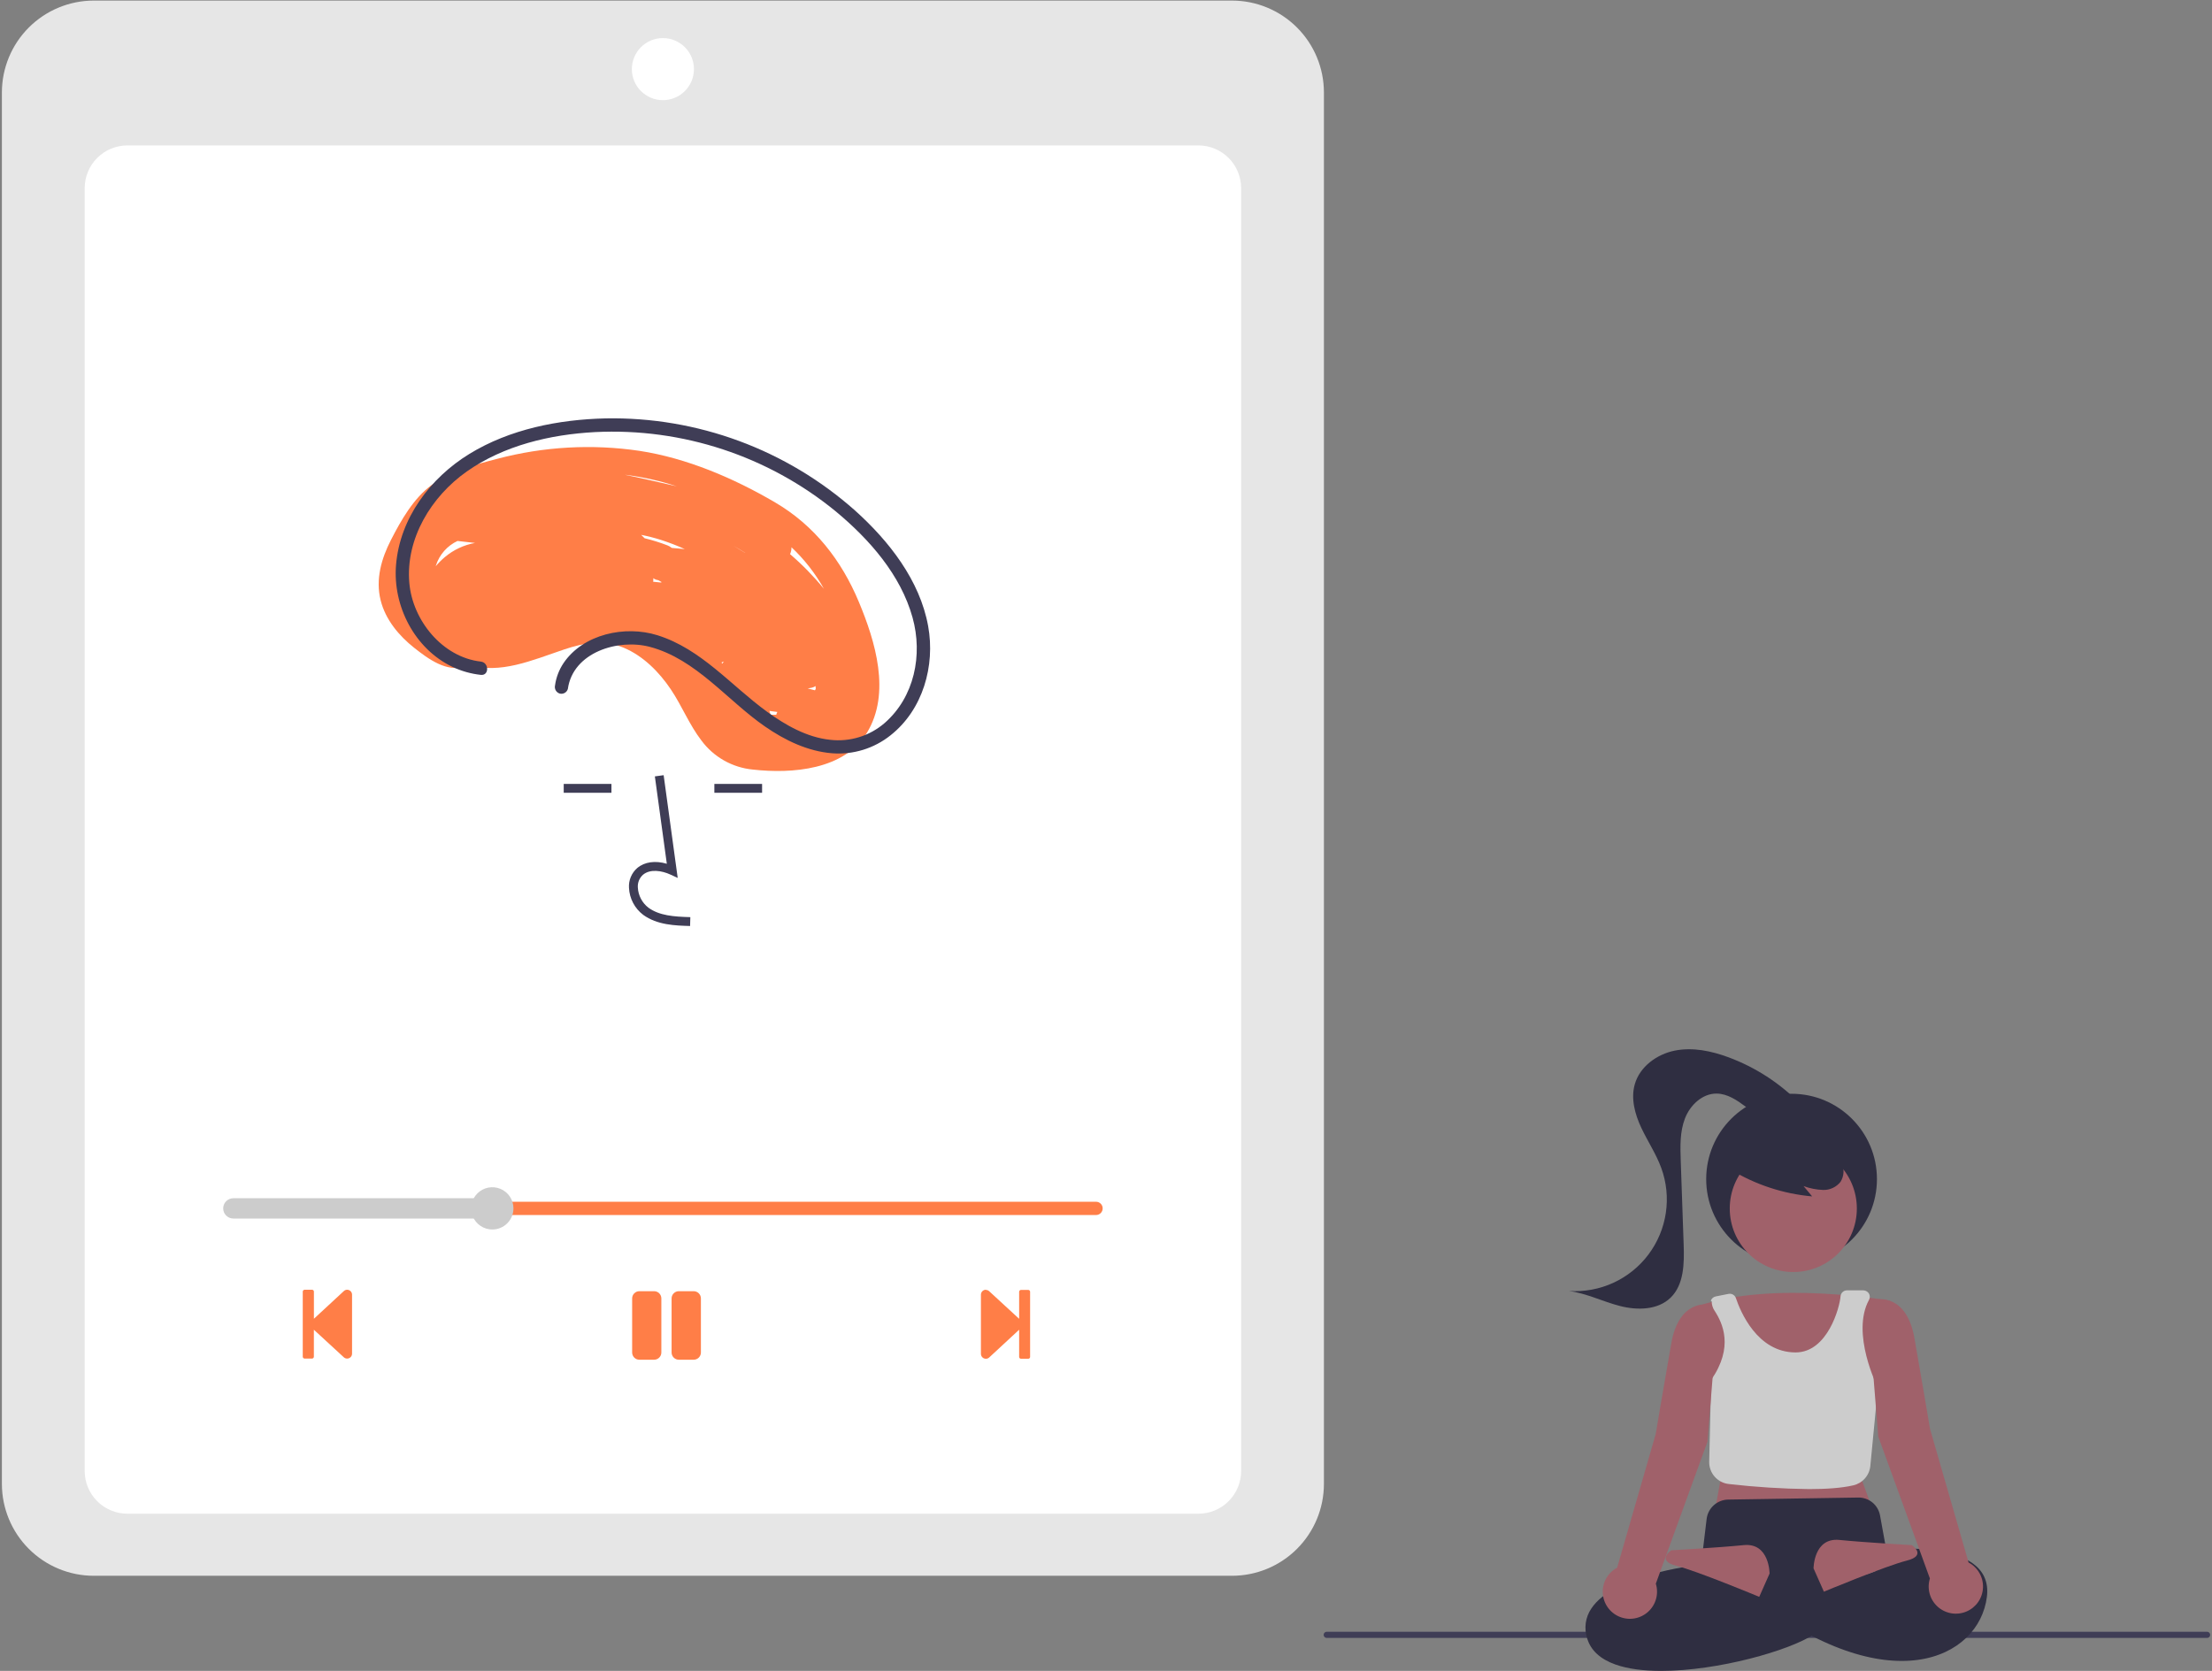 <svg width="855" height="646" viewBox="0 0 855 646" fill="none" xmlns="http://www.w3.org/2000/svg">
<rect x="0" y="0" width="855" height="646" fill="#808080" stroke="none"/>
<g clip-path="url(#clip0)">
<path d="M853.103 633.254H512.809C512.494 633.253 512.192 633.127 511.97 632.904C511.747 632.681 511.622 632.378 511.622 632.063C511.622 631.748 511.747 631.446 511.97 631.223C512.192 630.999 512.494 630.873 512.809 630.873H853.103C853.419 630.873 853.722 630.998 853.945 631.221C854.168 631.445 854.294 631.747 854.294 632.063C854.294 632.379 854.168 632.682 853.945 632.905C853.722 633.129 853.419 633.254 853.103 633.254Z" fill="#3F3D56"/>
<path d="M692.491 488.87C710.717 488.87 725.491 474.096 725.491 455.87C725.491 437.645 710.717 422.87 692.491 422.87C674.266 422.87 659.491 437.645 659.491 455.87C659.491 474.096 674.266 488.87 692.491 488.87Z" fill="#2F2E41"/>
<path d="M693.161 491.786C706.725 491.786 717.722 480.789 717.722 467.225C717.722 453.66 706.725 442.664 693.161 442.664C679.596 442.664 668.599 453.66 668.599 467.225C668.599 480.789 679.596 491.786 693.161 491.786Z" fill="#A0616A"/>
<path d="M730.491 502.87C730.491 502.87 685.491 494.87 656.491 504.87L664.991 572.37L662.991 583.37L722.991 581.37L718.991 570.37L730.491 502.87Z" fill="#A0616A"/>
<path d="M699.219 575.709C688.86 575.586 678.513 574.93 668.221 573.745C666.107 573.513 664.157 572.495 662.757 570.895C661.357 569.294 660.608 567.226 660.659 565.1L661.389 533.532L661.474 533.409C670.169 520.816 665.934 511.618 662.676 506.666C661.988 505.62 661.622 504.396 661.624 503.144C661.124 502.448 661.011 503.549 661.322 502.765C661.476 502.376 661.724 502.031 662.045 501.763C662.365 501.494 662.748 501.31 663.158 501.227L668.122 500.235C668.718 500.115 669.337 500.217 669.863 500.521C670.389 500.825 670.786 501.31 670.98 501.886C672.648 506.863 679.15 522.877 694.046 522.873C706.491 522.87 711.135 505.262 711.413 501.193C711.459 500.562 711.741 499.973 712.204 499.542C712.666 499.111 713.274 498.871 713.906 498.87H720.107C720.499 498.861 720.889 498.94 721.246 499.102C721.604 499.264 721.921 499.504 722.173 499.805C722.482 500.187 722.67 500.653 722.713 501.143C722.757 501.633 722.654 502.125 722.417 502.556C715.34 515.566 725.682 536.152 725.787 536.358L725.854 536.488L722.936 566.781C722.759 568.558 722.03 570.235 720.851 571.576C719.671 572.917 718.101 573.855 716.361 574.257C711.849 575.319 705.752 575.709 699.219 575.709Z" fill="#CCCCCC"/>
<path d="M642.116 646C635.397 646.001 629.244 645.26 624.357 643.511C618.547 641.432 614.899 638.07 613.513 633.516C612.858 631.579 612.663 629.516 612.942 627.49C613.22 625.465 613.966 623.531 615.119 621.843C623.714 608.973 653.54 605.346 657.542 604.914L659.662 587.247C659.914 585.209 660.892 583.329 662.418 581.953C663.944 580.578 665.915 579.8 667.969 579.761L718.201 578.977C720.218 578.929 722.185 579.608 723.744 580.888C725.304 582.169 726.351 583.967 726.697 585.954L729.551 601.655L696.613 617.624L701.593 631.57L701.269 631.787C691.628 638.214 663.905 645.999 642.116 646Z" fill="#2F2E41"/>
<path d="M724.991 599.37C724.991 599.37 770.991 593.37 767.991 617.37C764.991 641.37 729.991 658.37 676.991 617.37L682.991 605.37C682.991 605.37 712.991 613.37 724.991 607.37V599.37Z" fill="#2F2E41"/>
<path d="M683.991 608.37C683.991 608.37 683.991 596.37 673.991 597.37C663.991 598.37 645.991 599.37 645.991 599.37C645.991 599.37 639.991 603.37 647.991 605.37C655.991 607.37 679.991 617.37 679.991 617.37L683.991 608.37Z" fill="#A0616A"/>
<path d="M700.991 606.37C700.991 606.37 700.991 594.37 710.991 595.37C720.991 596.37 738.991 597.37 738.991 597.37C738.991 597.37 744.991 601.37 736.991 603.37C728.991 605.37 704.991 615.37 704.991 615.37L700.991 606.37Z" fill="#A0616A"/>
<path d="M760.913 604.097L745.991 552.37C745.991 552.37 742.991 534.37 739.991 517.37C736.991 500.37 725.991 502.37 725.991 502.37L723.991 503.37V530.37L725.991 555.37L745.957 610.275C745.369 612.179 745.334 614.211 745.858 616.133C746.382 618.056 747.442 619.79 748.915 621.133C750.387 622.475 752.211 623.371 754.174 623.716C756.137 624.061 758.157 623.84 759.999 623.079C761.841 622.318 763.428 621.049 764.576 619.42C765.723 617.791 766.383 615.869 766.479 613.878C766.575 611.888 766.102 609.911 765.117 608.179C764.131 606.447 762.673 605.031 760.913 604.097Z" fill="#A0616A"/>
<path d="M659.991 504.37C659.991 504.37 648.991 502.37 645.991 519.37C642.991 536.37 639.991 554.37 639.991 554.37L625.07 606.097C623.312 607.032 621.855 608.447 620.871 610.178C619.887 611.909 619.416 613.884 619.512 615.873C619.609 617.862 620.269 619.782 621.416 621.41C622.563 623.038 624.149 624.306 625.989 625.066C627.829 625.826 629.848 626.047 631.809 625.703C633.77 625.359 635.593 624.464 637.065 623.123C638.537 621.782 639.597 620.05 640.121 618.129C640.645 616.208 640.612 614.178 640.026 612.275L659.991 557.37L661.991 532.37V507.606C661.991 506.935 661.804 506.276 661.451 505.704C661.098 505.133 660.592 504.671 659.991 504.37Z" fill="#A0616A"/>
<path d="M668.848 452.136C678.44 457.991 689.253 461.555 700.447 462.548L697.116 458.557C699.542 459.454 702.094 459.961 704.677 460.058C705.971 460.096 707.255 459.83 708.428 459.281C709.6 458.733 710.627 457.917 711.427 456.899C712.08 455.843 712.468 454.644 712.558 453.405C712.648 452.166 712.437 450.924 711.942 449.784C710.927 447.511 709.347 445.536 707.353 444.046C703.818 441.249 699.646 439.371 695.209 438.578C690.772 437.785 686.207 438.102 681.922 439.501C678.983 440.379 676.351 442.068 674.327 444.373C673.332 445.534 672.641 446.924 672.316 448.419C671.991 449.913 672.042 451.464 672.464 452.934" fill="#2F2E41"/>
<path d="M695.597 426.533C687.851 418.678 678.477 412.616 668.134 408.774C661.496 406.315 654.27 404.795 647.329 406.192C640.389 407.589 633.825 412.39 631.889 419.2C630.306 424.768 631.941 430.764 634.398 436.005C636.855 441.247 640.135 446.108 642.122 451.545C644.15 457.093 644.759 463.06 643.896 468.903C643.033 474.747 640.724 480.282 637.178 485.007C633.633 489.731 628.964 493.496 623.595 495.958C618.226 498.421 612.327 499.503 606.433 499.107C613.253 500.022 619.538 503.227 626.204 504.932C632.87 506.638 640.737 506.522 645.69 501.747C650.931 496.695 651.036 488.48 650.783 481.205C650.406 470.39 650.029 459.575 649.653 448.76C649.461 443.244 649.297 437.552 651.286 432.404C653.275 427.256 658.002 422.748 663.52 422.795C667.703 422.831 671.405 425.365 674.759 427.863C678.113 430.362 681.663 433.028 685.83 433.4C689.996 433.771 694.753 430.688 694.441 426.517" fill="#2F2E41"/>
<path d="M476.232 609.225H36.232C26.82 609.214 17.797 605.47 11.141 598.815C4.486 592.16 0.743 583.137 0.732 573.725V35.725C0.743 26.313 4.486 17.289 11.141 10.634C17.797 3.979 26.82 0.235 36.232 0.225H476.232C485.644 0.235 494.667 3.979 501.322 10.634C507.978 17.289 511.721 26.313 511.732 35.725V573.725C511.721 583.137 507.978 592.16 501.322 598.815C494.667 605.47 485.644 609.214 476.232 609.225Z" fill="#E6E6E6"/>
<path d="M463.232 585.225H49.232C44.857 585.22 40.663 583.48 37.57 580.386C34.477 577.293 32.737 573.099 32.732 568.725V72.725C32.737 68.35 34.477 64.156 37.57 61.063C40.663 57.969 44.857 56.23 49.232 56.225H463.232C467.606 56.23 471.8 57.969 474.894 61.063C477.987 64.156 479.727 68.35 479.732 72.725V568.725C479.727 573.099 477.987 577.293 474.894 580.386C471.8 583.48 467.606 585.22 463.232 585.225Z" fill="white"/>
<path d="M331.962 232.691C325.236 216.589 314.79 203.159 299.627 194.257C283.695 184.904 265.509 177.115 247.188 174.306C228.847 171.596 210.147 172.643 192.223 177.382C183.583 179.62 174.058 182.219 166.771 187.577C159.804 192.699 155.032 201.125 151.148 208.694C147.425 215.946 145.105 223.932 147.12 232.053C148.976 239.538 154.167 245.771 160.104 250.462C165.408 254.652 172.825 260.198 179.919 257.602C180.322 257.454 180.707 257.26 181.065 257.023C193.316 260.751 205.497 255.33 218.073 251.085C225.716 248.506 233.401 247.201 241.077 250.421C248.64 253.593 254.796 259.826 259.308 266.544C263.6 272.934 266.425 280.189 271.134 286.314C273.476 289.468 276.454 292.095 279.874 294.027C283.295 295.958 287.082 297.151 290.992 297.528C306.189 299.228 326.357 297.662 335.111 283.274C344.44 267.942 338.336 247.951 331.962 232.691ZM176.845 209.144C179.099 209.4 181.353 209.655 183.607 209.91C179.312 210.684 175.295 212.567 171.954 215.374C170.683 216.447 169.504 217.624 168.431 218.894C168.462 218.791 168.48 218.693 168.513 218.589C169.176 216.526 170.258 214.621 171.692 212.996C173.126 211.37 174.88 210.059 176.845 209.144ZM252.512 223.537C253.012 223.913 253.595 224.161 254.212 224.262C254.284 224.274 254.356 224.288 254.428 224.3C254.847 224.54 255.268 224.778 255.689 225.015C255.641 225.081 255.606 225.154 255.56 225.222C254.53 225.115 253.499 225.013 252.468 224.909C252.541 224.456 252.556 223.995 252.512 223.537ZM279.788 255.79C279.56 256.031 279.359 256.297 279.189 256.582C279.088 256.435 278.986 256.288 278.885 256.141C279.165 255.976 279.47 255.857 279.788 255.79ZM297.403 274.856C298.425 274.99 299.446 275.125 300.467 275.259C300.277 275.59 300.137 275.948 300.052 276.321C299.328 276.345 298.598 276.357 297.868 276.36L297.403 274.856ZM312.198 266.162C312.609 266.091 313.02 266.021 313.431 265.95C314.077 265.846 314.692 265.601 315.233 265.234C315.235 265.306 315.241 265.379 315.244 265.452C315.253 265.698 315.276 266.005 315.307 266.355C315.207 266.531 315.105 266.707 314.997 266.881C314.064 266.641 313.131 266.402 312.198 266.162V266.162ZM259.661 211.83C259.17 211.421 258.615 211.095 258.02 210.864C255.127 209.747 252.164 208.82 249.15 208.091C248.698 207.666 248.258 207.231 247.828 206.784C250.373 207.286 252.889 207.926 255.364 208.702C258.538 209.719 261.652 210.917 264.69 212.289C263.012 212.101 261.336 211.949 259.661 211.83ZM287.962 213.726C286.485 212.803 284.999 211.897 283.504 211.008C285.036 211.872 286.547 212.777 288.037 213.725L287.962 213.726ZM318.476 227.653C314.516 222.808 310.136 218.322 305.387 214.247C305.754 213.405 305.939 212.495 305.929 211.576C310.904 216.266 315.135 221.687 318.476 227.653V227.653ZM261.568 188.011C260.942 187.866 260.316 187.721 259.69 187.579C253.74 186.236 247.68 184.79 241.565 183.562C241.893 183.601 242.221 183.632 242.548 183.674C249.008 184.53 255.375 185.982 261.568 188.011Z" fill="#FF7E47"/>
<path d="M256.232 38.725C262.859 38.725 268.232 33.352 268.232 26.725C268.232 20.097 262.859 14.725 256.232 14.725C249.605 14.725 244.232 20.097 244.232 26.725C244.232 33.352 249.605 38.725 256.232 38.725Z" fill="white"/>
<path d="M134.19 498.637C134.186 498.637 134.181 498.637 134.176 498.637C133.735 498.639 133.309 498.798 132.973 499.085L121.334 509.857V499.351C121.334 499.257 121.316 499.164 121.28 499.078C121.244 498.991 121.191 498.912 121.125 498.846C121.059 498.78 120.98 498.727 120.894 498.692C120.807 498.656 120.715 498.637 120.621 498.637H117.739C117.645 498.637 117.553 498.656 117.466 498.692C117.379 498.727 117.301 498.78 117.235 498.846C117.168 498.912 117.116 498.991 117.08 499.078C117.044 499.164 117.026 499.257 117.026 499.351V524.531C117.026 524.625 117.044 524.718 117.08 524.804C117.116 524.891 117.168 524.969 117.235 525.036C117.301 525.102 117.379 525.155 117.466 525.19C117.553 525.226 117.645 525.245 117.739 525.245H120.607C120.796 525.245 120.977 525.17 121.111 525.036C121.245 524.902 121.32 524.72 121.32 524.531V514.095L132.959 524.811C133.296 525.094 133.723 525.248 134.163 525.245C134.663 525.252 135.146 525.06 135.506 524.711C135.865 524.362 136.071 523.885 136.079 523.384V500.554C136.081 500.304 136.033 500.056 135.939 499.825C135.845 499.593 135.707 499.382 135.531 499.204C135.356 499.026 135.147 498.885 134.917 498.787C134.687 498.69 134.44 498.639 134.19 498.637Z" fill="#FF7E47"/>
<path d="M397.453 498.707L397.439 498.708H394.641C394.547 498.708 394.454 498.726 394.368 498.762C394.281 498.798 394.203 498.85 394.136 498.917C394.07 498.983 394.018 499.061 393.982 499.148C393.946 499.235 393.927 499.327 393.927 499.421V509.871L382.288 499.155C381.949 498.866 381.517 498.707 381.071 498.708V498.638C380.822 498.636 380.574 498.683 380.342 498.777C380.111 498.871 379.9 499.01 379.722 499.185C379.544 499.36 379.402 499.569 379.305 499.799C379.208 500.029 379.157 500.276 379.155 500.526C379.155 500.536 379.155 500.545 379.155 500.554V523.413C379.155 523.917 379.355 524.401 379.712 524.758C380.069 525.115 380.553 525.315 381.057 525.315L381.071 525.315C381.516 525.321 381.947 525.167 382.288 524.881L393.927 514.096V524.602C393.927 524.695 393.946 524.788 393.982 524.875C394.017 524.961 394.07 525.04 394.136 525.106C394.203 525.172 394.281 525.225 394.368 525.261C394.454 525.297 394.547 525.315 394.641 525.315H397.439C397.532 525.317 397.625 525.3 397.713 525.266C397.8 525.232 397.88 525.181 397.947 525.116C398.015 525.051 398.069 524.974 398.106 524.888C398.144 524.802 398.164 524.709 398.166 524.616V499.421C398.166 499.327 398.148 499.235 398.112 499.148C398.076 499.061 398.024 498.983 397.957 498.917C397.891 498.85 397.813 498.798 397.726 498.762C397.639 498.726 397.547 498.707 397.453 498.707Z" fill="#FF7E47"/>
<path d="M252.832 499.197H247.139C245.594 499.197 244.341 500.45 244.341 501.995V522.895C244.341 524.44 245.594 525.693 247.139 525.693H252.832C254.377 525.693 255.63 524.44 255.63 522.895V501.995C255.63 500.45 254.377 499.197 252.832 499.197Z" fill="#FF7E47"/>
<path d="M268.123 499.197H262.387C261.645 499.197 260.933 499.492 260.409 500.017C259.884 500.541 259.589 501.253 259.589 501.995V522.895C259.589 523.637 259.884 524.349 260.409 524.873C260.933 525.398 261.645 525.693 262.387 525.693H268.123C268.865 525.693 269.576 525.398 270.101 524.873C270.626 524.349 270.92 523.637 270.92 522.895V501.995C270.92 501.253 270.626 500.541 270.101 500.017C269.576 499.492 268.865 499.197 268.123 499.197Z" fill="#FF7E47"/>
<path d="M423.633 469.75H91.628C90.95 469.746 90.3 469.474 89.822 468.993C89.344 468.512 89.075 467.861 89.075 467.183C89.075 466.504 89.344 465.854 89.822 465.373C90.3 464.892 90.95 464.62 91.628 464.616H423.633C423.972 464.614 424.307 464.679 424.62 464.807C424.933 464.935 425.218 465.124 425.458 465.363C425.698 465.601 425.888 465.885 426.018 466.197C426.148 466.509 426.215 466.844 426.215 467.183C426.215 467.521 426.148 467.856 426.018 468.168C425.888 468.481 425.698 468.764 425.458 469.003C425.218 469.242 424.933 469.43 424.62 469.558C424.307 469.687 423.972 469.752 423.633 469.75Z" fill="#FF7E47"/>
<path d="M190.308 475.346C188.692 475.348 187.112 474.872 185.767 473.977C184.422 473.081 183.372 471.807 182.752 470.315C182.131 468.824 181.966 467.181 182.279 465.596C182.591 464.011 183.367 462.554 184.507 461.409C185.648 460.265 187.102 459.484 188.686 459.166C190.271 458.848 191.914 459.007 193.407 459.623C194.901 460.239 196.179 461.284 197.079 462.626C197.979 463.968 198.461 465.546 198.464 467.162V467.176C198.464 469.34 197.605 471.416 196.076 472.948C194.547 474.48 192.472 475.342 190.308 475.346Z" fill="#CCCCCC"/>
<path d="M187.882 471.106H90.186C89.147 471.104 88.15 470.69 87.416 469.955C86.682 469.219 86.269 468.222 86.269 467.183C86.269 466.144 86.682 465.147 87.416 464.411C88.15 463.676 89.147 463.262 90.186 463.26H187.882C188.427 463.261 188.949 463.478 189.334 463.863C189.72 464.248 189.936 464.771 189.937 465.316V469.051C189.936 469.595 189.72 470.118 189.334 470.503C188.949 470.888 188.427 471.105 187.882 471.106Z" fill="#CCCCCC"/>
<path d="M266.739 358.008C261.077 357.85 254.03 357.652 248.604 353.688C246.987 352.459 245.659 350.891 244.713 349.094C243.766 347.298 243.223 345.316 243.123 343.288C243.025 341.846 243.262 340.402 243.814 339.067C244.367 337.733 245.221 336.544 246.309 335.594C249.144 333.199 253.284 332.634 257.746 333.947L253.124 300.165L256.517 299.7L261.952 339.415L259.118 338.115C255.833 336.608 251.323 335.842 248.52 338.209C247.832 338.828 247.296 339.597 246.954 340.457C246.611 341.317 246.472 342.244 246.546 343.167C246.629 344.676 247.036 346.15 247.74 347.488C248.444 348.827 249.427 349.998 250.624 350.922C254.847 354.007 260.464 354.405 266.835 354.584L266.739 358.008Z" fill="#3F3D56"/>
<path d="M236.342 303.078H217.894V306.503H236.342V303.078Z" fill="#3F3D56"/>
<path d="M294.57 303.078H276.122V306.503H294.57V303.078Z" fill="#3F3D56"/>
<path d="M185.845 255.78C170.989 254.086 159.484 239.853 158.221 225.411C156.717 208.23 166.723 191.913 180.45 182.271C194.805 172.189 212.69 167.979 229.995 167.052C263.752 165.372 296.928 176.307 323.07 197.73C336.037 208.5 348.147 222.218 352.737 238.788C356.723 253.179 353.479 269.482 341.905 279.56C339.042 282.03 335.698 283.88 332.085 284.992C328.471 286.105 324.666 286.457 320.909 286.025C311.929 285.092 303.643 280.37 296.47 275.155C282.518 265.011 271.064 250.879 254.066 245.578C241.602 241.691 225.428 245.112 217.811 256.383C216.083 258.963 214.963 261.902 214.536 264.978C214.378 265.634 214.476 266.326 214.809 266.912C215.142 267.499 215.686 267.937 216.33 268.138C216.987 268.315 217.687 268.226 218.278 267.89C218.87 267.554 219.305 266.999 219.49 266.344C221.49 252.148 238.945 246.85 251.194 250.092C269.054 254.819 281.043 270.757 295.696 280.882C303.4 286.206 312.163 290.463 321.612 291.226C329.758 291.865 337.841 289.382 344.224 284.28C356.742 274.395 361.529 257.393 358.761 242.086C355.555 224.36 343.625 209.168 330.534 197.406C303.996 173.813 269.543 161.086 234.041 161.76C215.932 162.176 197.038 165.914 181.438 175.485C166.306 184.769 154.611 200.3 153.082 218.354C151.736 234.245 160.262 250.866 174.897 257.828C178.348 259.463 182.049 260.507 185.845 260.918C189.124 261.292 189.097 256.151 185.845 255.78L185.845 255.78Z" fill="#3F3D56"/>
</g>
<defs>
<clipPath id="clip0">
<rect width="853.562" height="645.776" fill="white" transform="translate(0.732 0.225)"/>
</clipPath>
</defs>
</svg>

